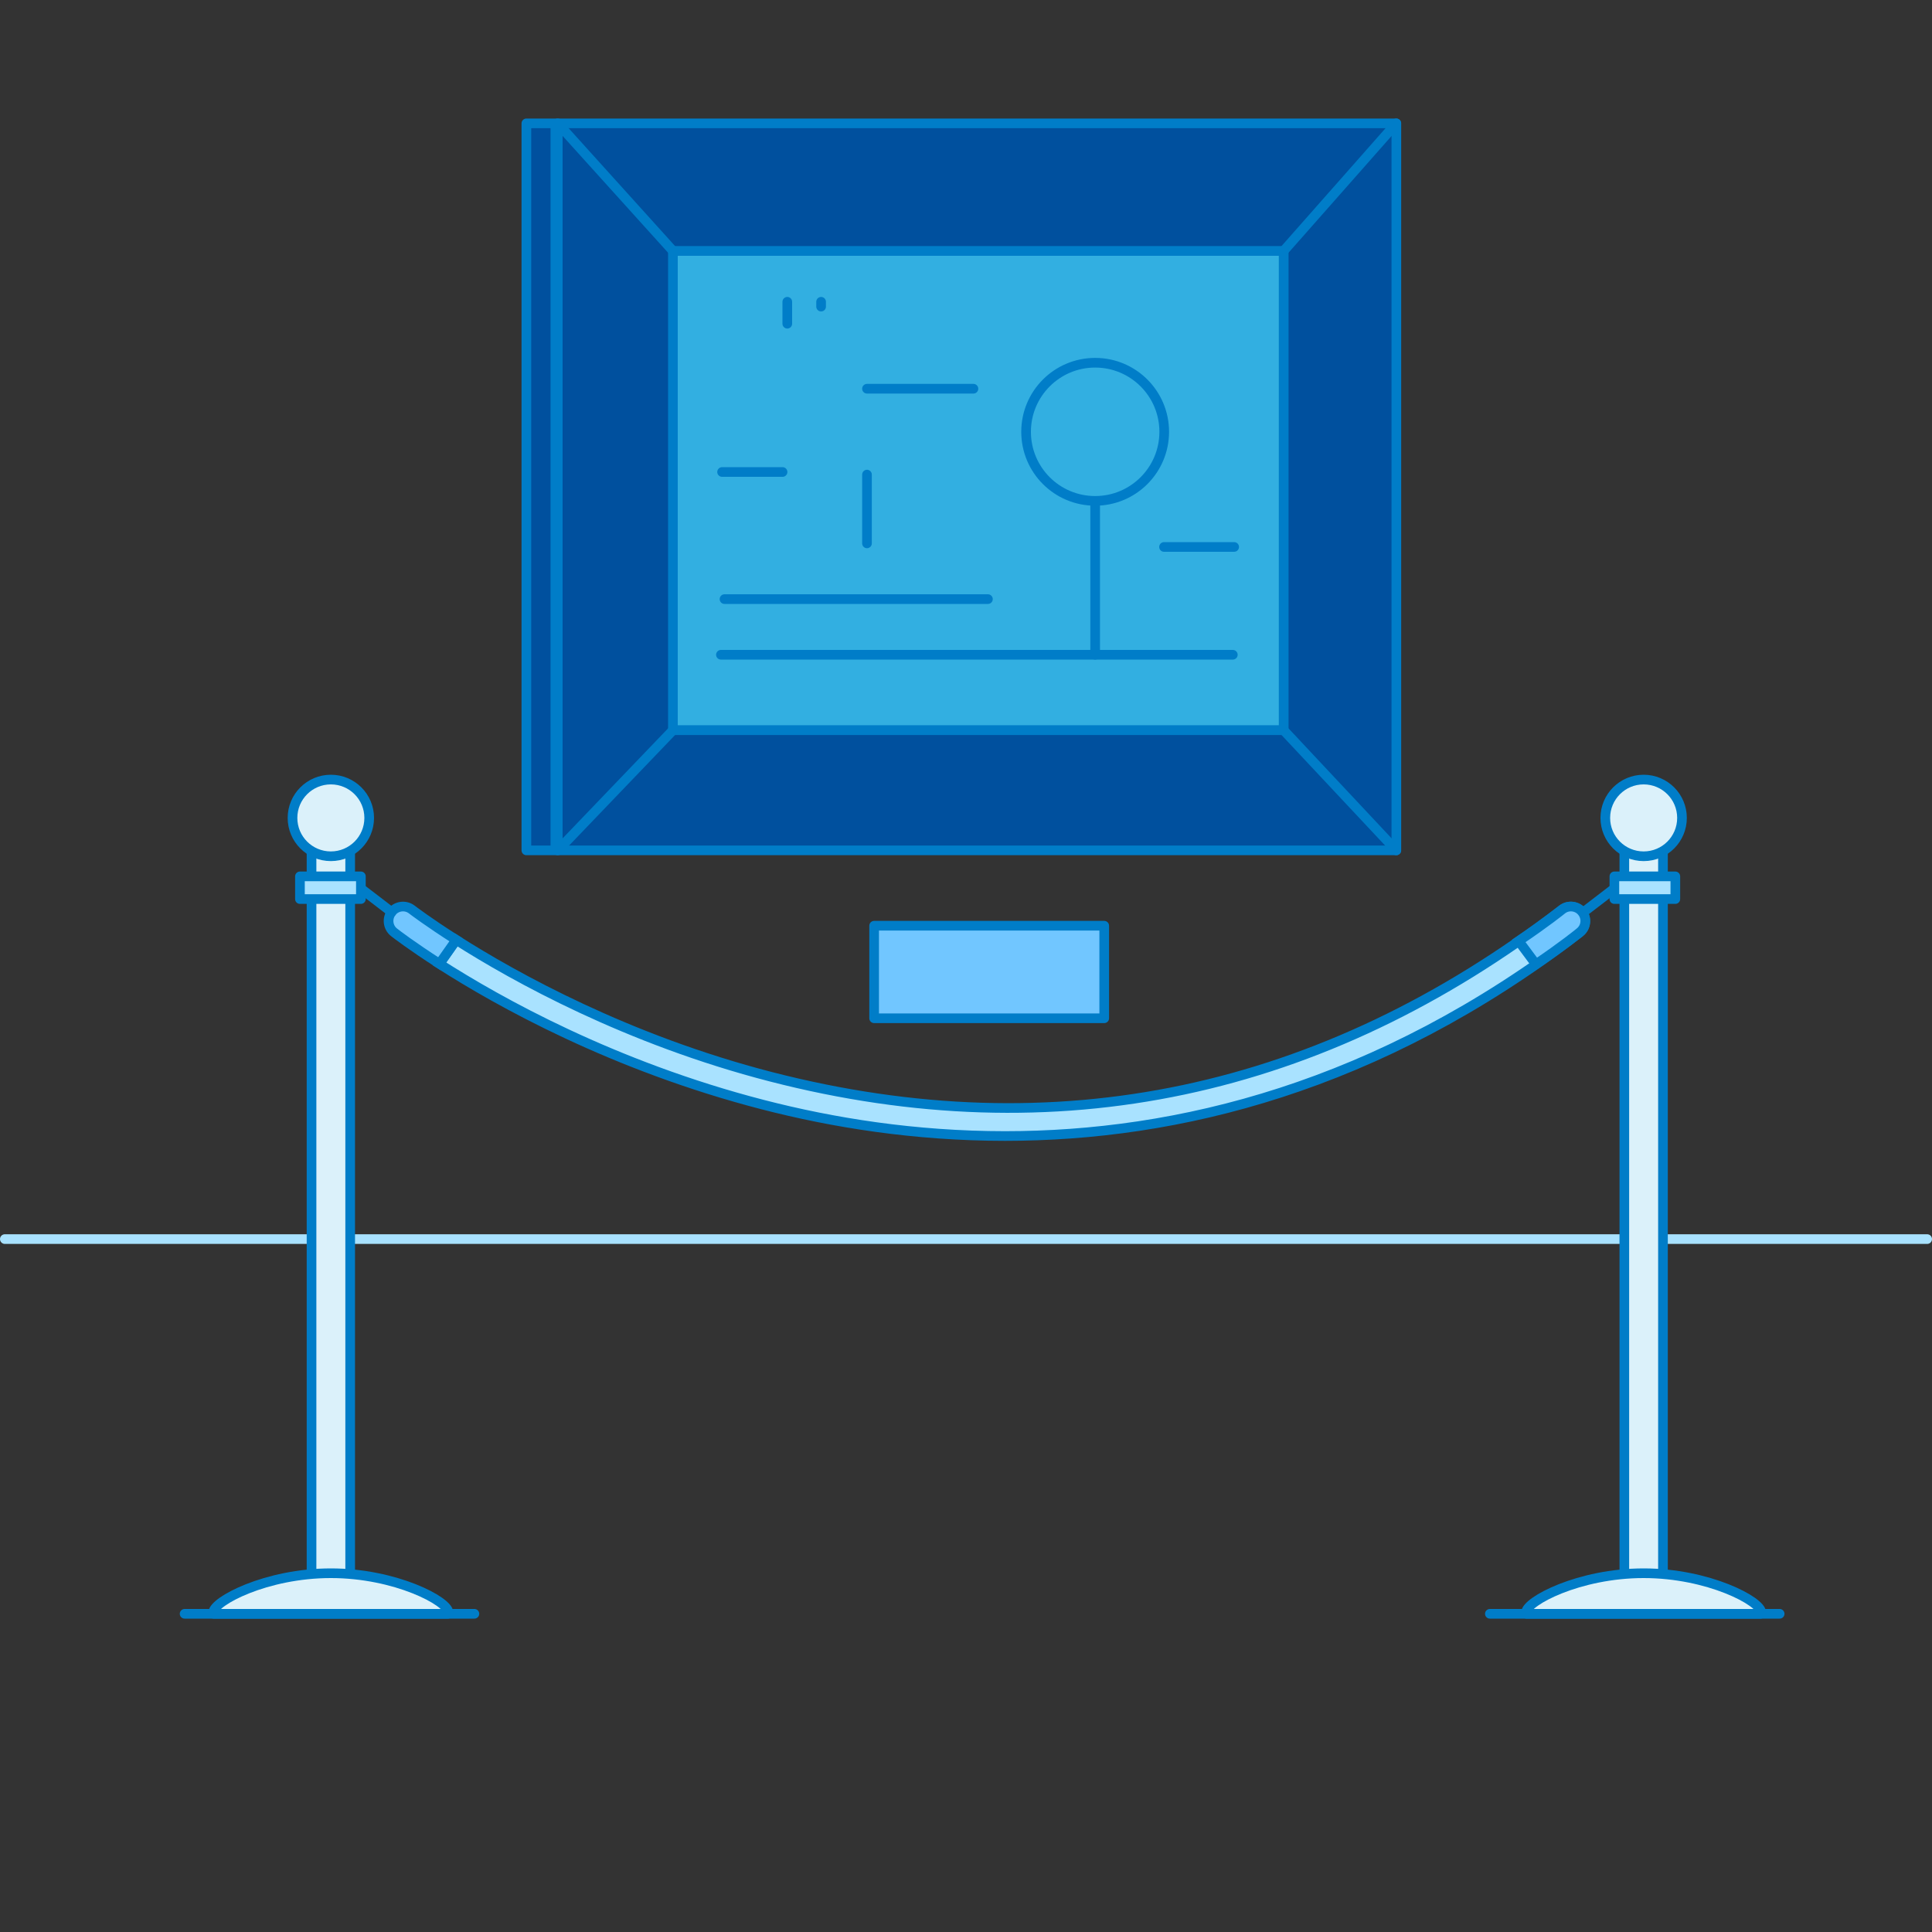 <?xml version="1.0" encoding="UTF-8"?><svg id="_27" xmlns="http://www.w3.org/2000/svg" viewBox="0 0 200 200"><rect x="0" y="0" width="200" height="200" fill="#333333" stroke="none"/><defs><style>.cls-1,.cls-2{stroke-linecap:round;stroke-linejoin:round;}.cls-1,.cls-2,.cls-3{fill:none;}.cls-1,.cls-3{stroke:#007dc8;}.cls-2{stroke:#a9e2ff;}.cls-4{fill:#00509e;}.cls-5{fill:#71c6ff;}.cls-6{fill:#a9e2ff;}.cls-7{fill:#dbf1fa;}.cls-8{fill:#32afe1;}.cls-3{stroke-miterlimit:10;}</style></defs><rect class="cls-8" x="69.66" y="25.97" width="63.23" height="49.63"/><rect class="cls-1" x="69.66" y="25.97" width="63.23" height="49.63"/><line class="cls-2" x1=".5" y1="128.27" x2="199.5" y2="128.27"/><path class="cls-4" d="m57.74,88.03h86.81V12.77H57.74v75.26Zm75.15-12.44h-63.23V25.97h63.23v49.63Z"/><path class="cls-1" d="m57.74,88.03h86.81V12.77H57.74v75.26Zm75.15-12.44h-63.23V25.97h63.23v49.63Z"/><line class="cls-7" x1="57.74" y1="12.77" x2="69.66" y2="25.97"/><line class="cls-1" x1="57.74" y1="12.77" x2="69.66" y2="25.97"/><line class="cls-7" x1="144.54" y1="12.77" x2="132.89" y2="25.97"/><line class="cls-1" x1="144.54" y1="12.77" x2="132.89" y2="25.97"/><line class="cls-7" x1="144.54" y1="88.03" x2="132.89" y2="75.6"/><line class="cls-1" x1="144.54" y1="88.03" x2="132.89" y2="75.6"/><line class="cls-7" x1="57.74" y1="88.03" x2="69.66" y2="75.6"/><line class="cls-1" x1="57.74" y1="88.03" x2="69.66" y2="75.6"/><rect class="cls-7" x="32.25" y="84.67" width="4" height="79.71"/><rect class="cls-1" x="32.25" y="84.67" width="4" height="79.71"/><path class="cls-7" d="m38.22,84.67c0,2.19-1.78,3.97-3.97,3.97s-3.97-1.78-3.97-3.97,1.77-3.97,3.97-3.97,3.97,1.78,3.97,3.97"/><circle class="cls-1" cx="34.25" cy="84.67" r="3.97"/><path class="cls-7" d="m46.42,166.91c0-1.13-5.45-4.05-12.17-4.05s-12.17,2.92-12.17,4.05c0,.05.02.1.04.15h24.24s.05-.1.05-.15"/><path class="cls-1" d="m46.42,166.91c0-1.13-5.45-4.05-12.17-4.05s-12.17,2.92-12.17,4.05c0,.05.02.1.04.15h24.24s.05-.1.05-.15Z"/><rect class="cls-7" x="168.15" y="84.67" width="4" height="79.71"/><rect class="cls-1" x="168.15" y="84.67" width="4" height="79.71"/><path class="cls-7" d="m174.12,84.67c0,2.19-1.78,3.97-3.97,3.97s-3.97-1.78-3.97-3.97,1.78-3.97,3.97-3.97,3.97,1.78,3.97,3.97"/><circle class="cls-1" cx="170.15" cy="84.67" r="3.97"/><path class="cls-7" d="m182.32,166.91c0-1.13-5.45-4.05-12.17-4.05s-12.17,2.92-12.17,4.05c0,.05.02.1.04.15h24.24s.05-.1.05-.15"/><path class="cls-1" d="m182.32,166.91c0-1.13-5.45-4.05-12.17-4.05s-12.17,2.92-12.17,4.05c0,.05.02.1.04.15h24.24s.05-.1.05-.15Z"/><path class="cls-6" d="m163.8,94.43c-.51-.66-1.45-.78-2.1-.28-24.83,19.09-52.38,24.92-81.88,17.32-14.9-3.84-26.54-10.32-32.59-14.17l-1.74,2.48c6.16,3.95,18,10.57,33.47,14.57,7.23,1.87,15.73,3.25,25.08,3.25,17.76,0,38.57-4.98,59.49-21.06.66-.5.78-1.45.28-2.1"/><path class="cls-3" d="m163.8,94.43c-.51-.66-1.45-.78-2.1-.28-24.83,19.09-52.38,24.92-81.88,17.32-14.9-3.84-26.54-10.32-32.59-14.17l-1.74,2.48c6.16,3.95,18,10.57,33.47,14.57,7.23,1.87,15.73,3.25,25.08,3.25,17.76,0,38.57-4.98,59.49-21.06.66-.5.78-1.45.28-2.1Z"/><path class="cls-5" d="m42.64,94.16c-.65-.51-1.6-.39-2.1.26-.51.65-.39,1.6.26,2.1.2.16,1.83,1.41,4.69,3.25l1.74-2.47c-2.92-1.86-4.54-3.1-4.59-3.14"/><path class="cls-3" d="m42.64,94.16c-.65-.51-1.6-.39-2.1.26-.51.65-.39,1.6.26,2.1.2.16,1.83,1.41,4.69,3.25l1.74-2.47c-2.92-1.86-4.54-3.1-4.59-3.14Z"/><line class="cls-1" x1="40.54" y1="94.42" x2="37.02" y2="91.72"/><rect class="cls-6" x="31.05" y="90.72" width="6.31" height="2.35"/><rect class="cls-1" x="31.05" y="90.72" width="6.31" height="2.35"/><line class="cls-1" x1="163.93" y1="94.42" x2="167.45" y2="91.72"/><rect class="cls-6" x="167.12" y="90.72" width="6.31" height="2.35"/><rect class="cls-1" x="167.12" y="90.72" width="6.31" height="2.35"/><path class="cls-5" d="m161.68,94.18c.63-.52,1.57-.43,2.09.21.52.63.43,1.57-.2,2.09-.19.16-1.78,1.45-4.57,3.34l-1.79-2.41c2.84-1.91,4.42-3.19,4.47-3.23"/><path class="cls-3" d="m161.68,94.18c.63-.52,1.57-.43,2.09.21.52.63.43,1.57-.2,2.09-.19.16-1.78,1.45-4.57,3.34l-1.79-2.41c2.84-1.91,4.42-3.19,4.47-3.23Z"/><rect class="cls-5" x="90.49" y="95.83" width="23.82" height="9.58"/><rect class="cls-1" x="90.49" y="95.83" width="23.82" height="9.58"/><line class="cls-1" x1="19.11" y1="167.06" x2="49.11" y2="167.06"/><line class="cls-1" x1="154.23" y1="167.06" x2="184.23" y2="167.06"/><rect class="cls-4" x="54.49" y="12.77" width="3" height="75.26"/><rect class="cls-1" x="54.49" y="12.77" width="3" height="75.26"/><line class="cls-1" x1="75" y1="62.02" x2="102.27" y2="62.02"/><line class="cls-1" x1="89.75" y1="56.25" x2="89.75" y2="49.13"/><line class="cls-1" x1="113.37" y1="52.03" x2="113.37" y2="67.78"/><line class="cls-1" x1="74.63" y1="67.78" x2="127.62" y2="67.78"/><line class="cls-1" x1="89.75" y1="40.24" x2="100.77" y2="40.24"/><line class="cls-1" x1="81.5" y1="31.24" x2="81.5" y2="33.51"/><line class="cls-1" x1="85" y1="31.24" x2="85" y2="31.74"/><line class="cls-1" x1="74.75" y1="48.86" x2="81.01" y2="48.86"/><line class="cls-1" x1="120.5" y1="56.62" x2="127.76" y2="56.62"/><path class="cls-1" d="m120.52,44.7c0,3.95-3.2,7.15-7.15,7.15s-7.15-3.2-7.15-7.15,3.2-7.15,7.15-7.15,7.15,3.2,7.15,7.15Z"/></svg>